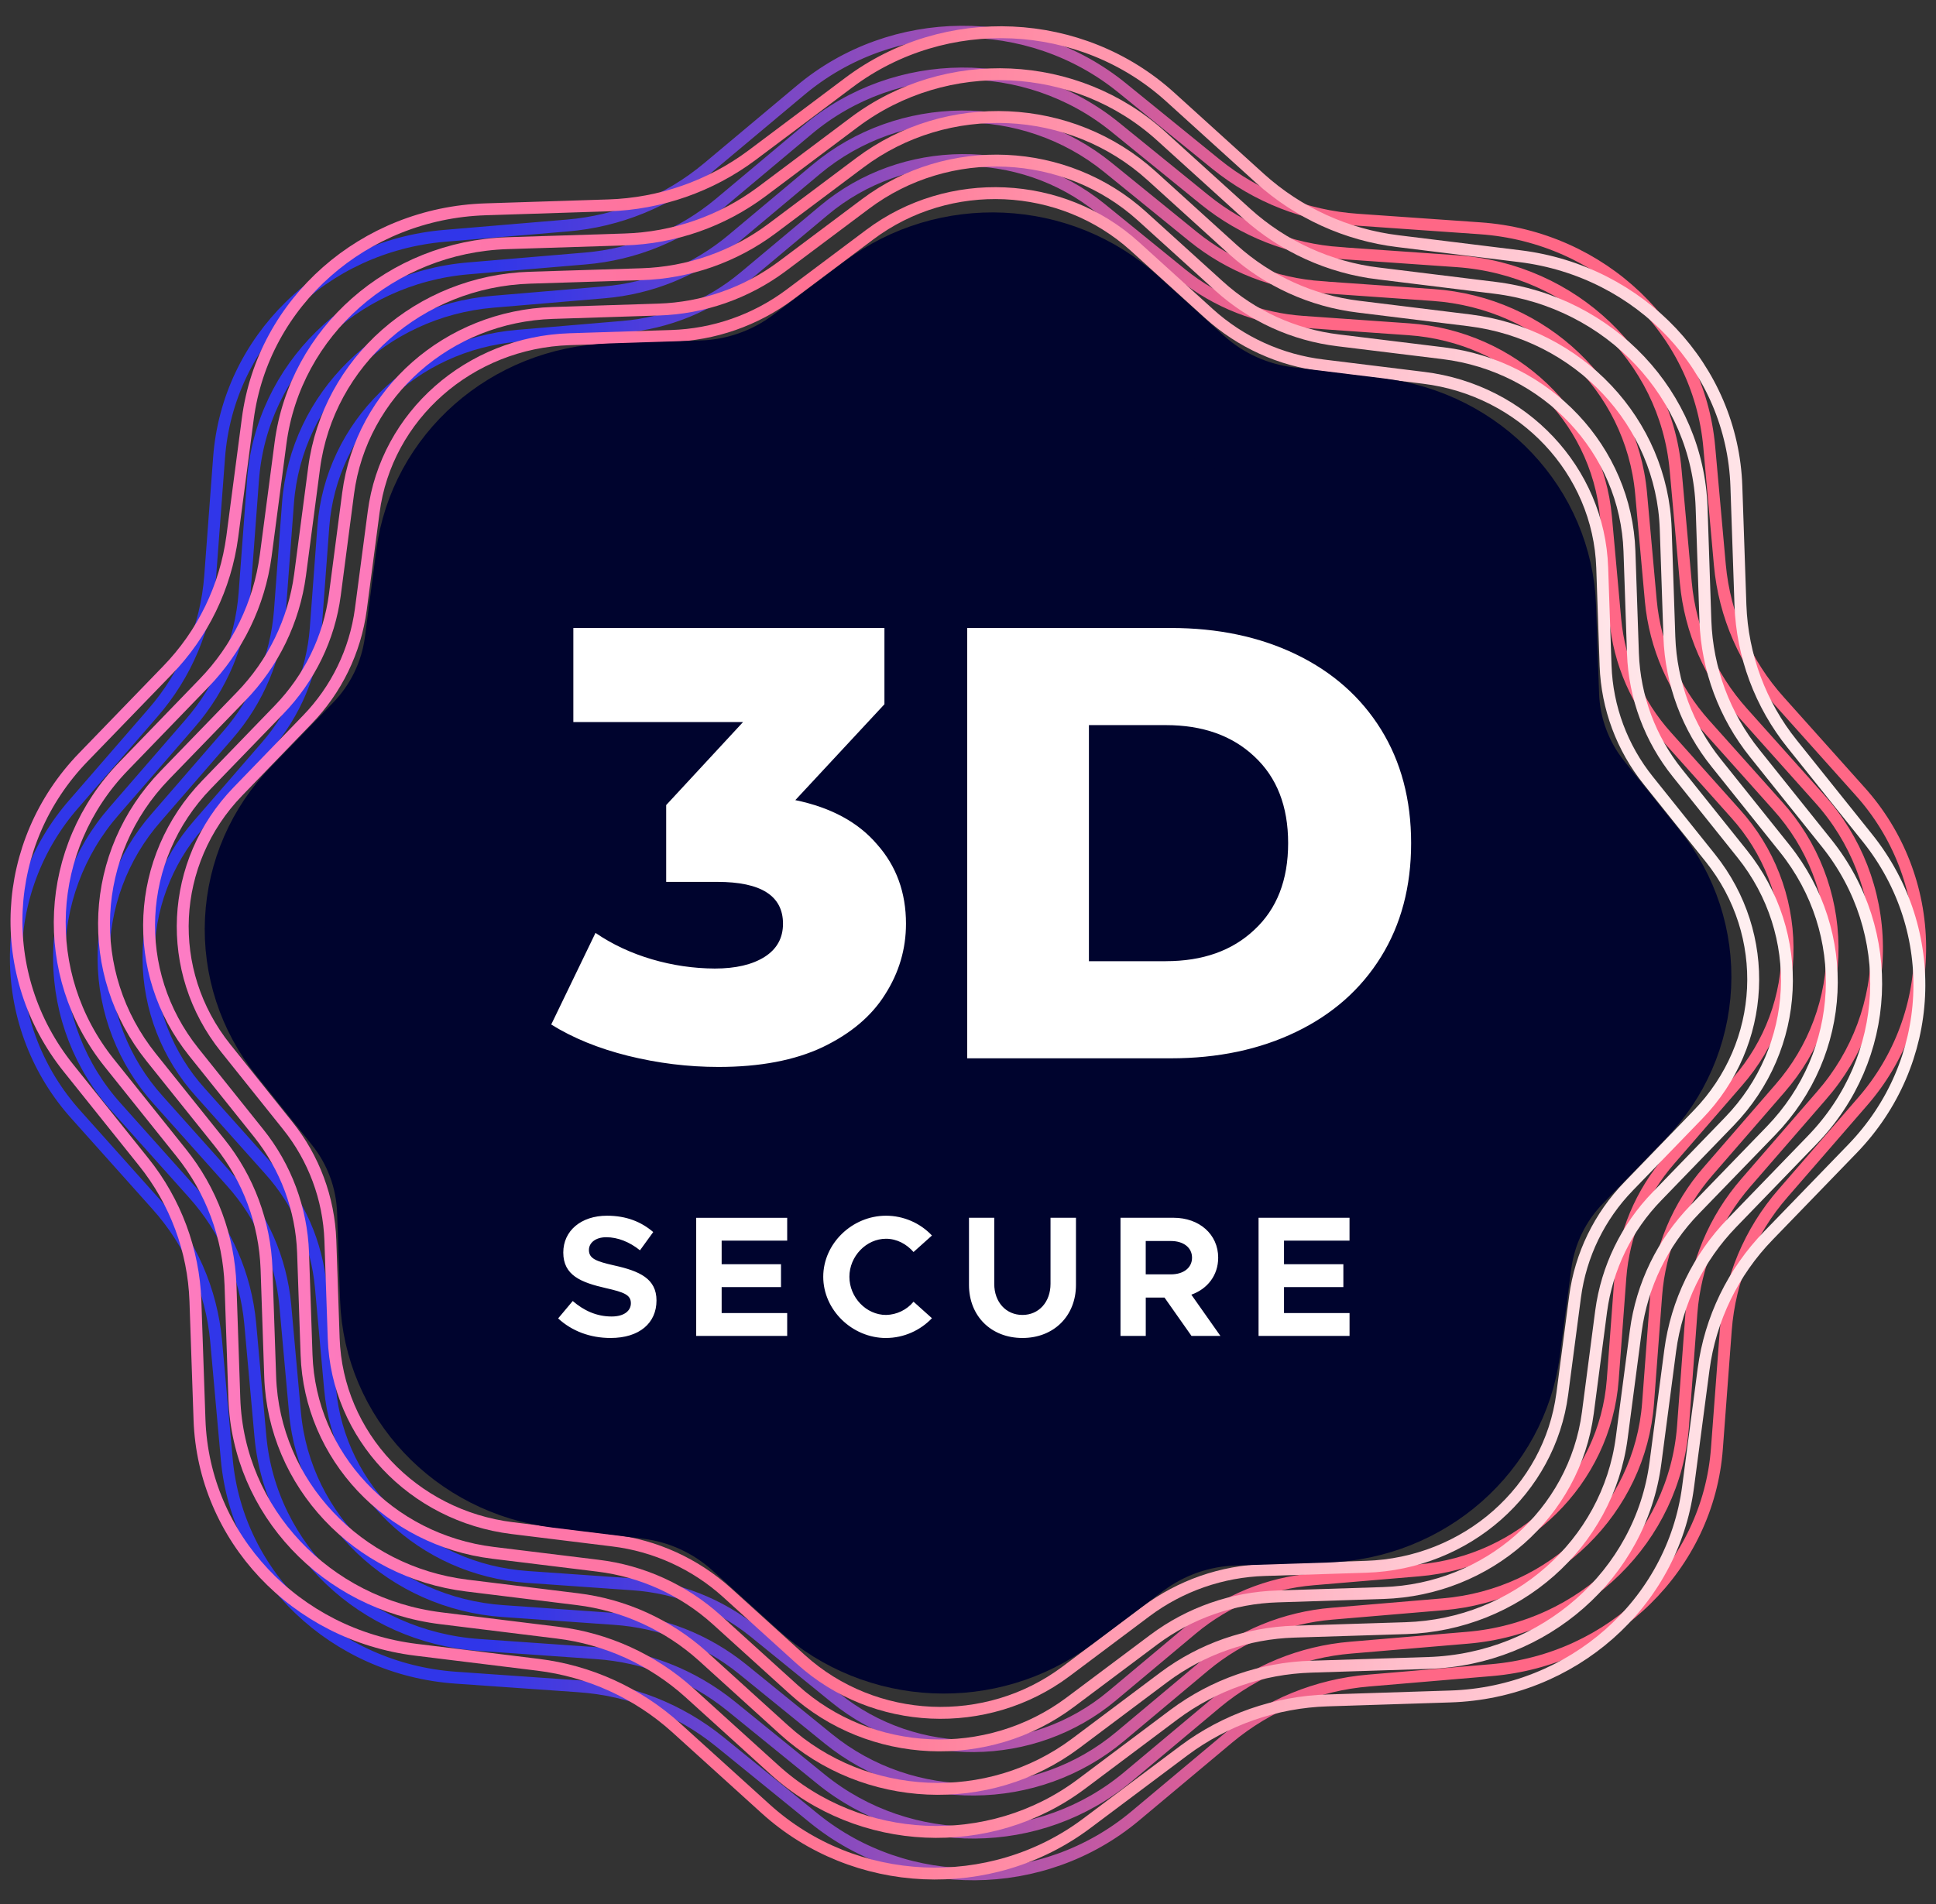 <svg width="61" height="60" viewBox="0 0 61 60" fill="none" xmlns="http://www.w3.org/2000/svg">
<rect x="0" y="0" width="61" height="60" fill="#333333" stroke="none"/>
<path d="M42.78 6.924L46.637 7.194C50.463 7.462 53.522 10.378 53.855 14.077L54.19 17.805C54.336 19.4 54.994 20.905 56.065 22.095L58.597 24.925C59.81 26.266 60.487 28.006 60.501 29.814C60.514 31.622 59.863 33.372 58.671 34.731L56.184 37.598C55.132 38.803 54.498 40.317 54.377 41.913L54.097 45.646C53.821 49.349 50.807 52.309 46.986 52.631L43.13 52.958C41.502 53.092 39.954 53.725 38.699 54.772L35.773 57.222C32.873 59.651 28.578 59.682 25.641 57.294L22.679 54.888C21.409 53.859 19.852 53.248 18.221 53.138L14.363 52.868C10.537 52.601 7.479 49.684 7.145 45.986L6.81 42.256C6.664 40.662 6.006 39.158 4.935 37.968L2.403 35.137C1.191 33.796 0.514 32.056 0.5 30.248C0.487 28.44 1.138 26.69 2.329 25.331L4.816 22.465C5.869 21.259 6.503 19.746 6.623 18.15L6.903 14.416C7.179 10.714 10.193 7.754 14.014 7.431L17.867 7.107C19.497 6.973 21.045 6.339 22.3 5.292L25.226 2.842C28.125 0.413 32.42 0.383 35.357 2.77L38.319 5.177C39.591 6.204 41.149 6.814 42.779 6.924H42.78Z" stroke="url(#paint0_linear_2545_205229)" stroke-width="0.375" stroke-miterlimit="10"/>
<path d="M42.221 7.974L45.906 8.231C49.558 8.486 52.477 11.271 52.795 14.8L53.117 18.361C53.258 19.883 53.885 21.319 54.906 22.456L57.323 25.159C58.48 26.439 59.127 28.1 59.14 29.826C59.153 31.551 58.532 33.222 57.395 34.52L55.02 37.258C54.016 38.409 53.411 39.854 53.294 41.377L53.029 44.942C52.765 48.477 49.887 51.302 46.241 51.609L42.561 51.921C41.007 52.05 39.529 52.655 38.33 53.653L35.537 55.992C32.769 58.309 28.668 58.34 25.864 56.062L23.034 53.764C21.821 52.783 20.335 52.2 18.779 52.094L15.095 51.836C11.442 51.581 8.523 48.796 8.205 45.266L7.884 41.706C7.743 40.184 7.115 38.748 6.094 37.611L3.677 34.908C2.52 33.627 1.874 31.967 1.861 30.241C1.847 28.515 2.468 26.845 3.605 25.547L5.98 22.809C6.984 21.657 7.59 20.212 7.706 18.689L7.972 15.124C8.235 11.589 11.113 8.764 14.759 8.457L18.439 8.146C19.994 8.017 21.471 7.412 22.67 6.414L25.463 4.074C28.231 1.757 32.333 1.727 35.136 4.005L37.966 6.303C39.18 7.283 40.665 7.865 42.221 7.973V7.974Z" stroke="url(#paint1_linear_2545_205229)" stroke-width="0.375" stroke-miterlimit="10"/>
<path d="M41.65 9.05L45.154 9.296C48.626 9.539 51.404 12.186 51.708 15.544L52.014 18.931C52.148 20.378 52.744 21.744 53.715 22.826L56.013 25.396C57.114 26.614 57.728 28.194 57.741 29.835C57.754 31.477 57.163 33.065 56.081 34.3L53.823 36.903C52.868 37.998 52.293 39.372 52.183 40.821L51.928 44.213C51.676 47.573 48.942 50.261 45.471 50.555L41.971 50.851C40.492 50.974 39.087 51.548 37.947 52.498L35.292 54.722C32.658 56.926 28.758 56.954 26.092 54.787L23.402 52.603C22.248 51.669 20.833 51.115 19.352 51.015L15.849 50.769C12.376 50.525 9.599 47.879 9.295 44.519L8.989 41.133C8.856 39.685 8.259 38.319 7.287 37.238L4.989 34.668C3.889 33.45 3.274 31.87 3.262 30.229C3.25 28.587 3.84 26.998 4.922 25.764L7.179 23.161C8.134 22.066 8.71 20.692 8.82 19.243L9.074 15.852C9.326 12.491 12.061 9.803 15.531 9.509L19.031 9.213C20.51 9.091 21.915 8.515 23.055 7.566L25.711 5.342C28.344 3.138 32.244 3.11 34.911 5.277L37.601 7.462C38.756 8.394 40.17 8.948 41.65 9.049V9.05Z" stroke="url(#paint2_linear_2545_205229)" stroke-width="0.375" stroke-miterlimit="10"/>
<path d="M41.07 10.143L44.391 10.376C47.684 10.606 50.317 13.116 50.603 16.3L50.893 19.51C51.019 20.883 51.585 22.178 52.507 23.203L54.685 25.64C55.728 26.794 56.311 28.291 56.323 29.848C56.336 31.403 55.776 32.91 54.751 34.08L52.611 36.548C51.705 37.586 51.159 38.888 51.055 40.261L50.815 43.476C50.575 46.663 47.983 49.211 44.693 49.488L41.375 49.768C39.972 49.884 38.64 50.43 37.56 51.331L35.042 53.439C32.546 55.529 28.851 55.556 26.321 53.502L23.771 51.431C22.677 50.547 21.337 50.021 19.934 49.926L16.612 49.693C13.319 49.462 10.686 46.953 10.4 43.768L10.11 40.558C9.983 39.186 9.417 37.891 8.496 36.866L6.317 34.428C5.273 33.274 4.69 31.776 4.678 30.22C4.666 28.664 5.226 27.158 6.252 25.988L8.392 23.521C9.297 22.483 9.843 21.18 9.948 19.807L10.188 16.592C10.428 13.406 13.02 10.857 16.31 10.581L19.628 10.3C21.029 10.184 22.361 9.638 23.442 8.738L25.961 6.63C28.457 4.539 32.152 4.512 34.681 6.566L37.231 8.638C38.325 9.523 39.665 10.048 41.069 10.143H41.07Z" stroke="url(#paint3_linear_2545_205229)" stroke-width="0.375" stroke-miterlimit="10"/>
<path d="M44.05 7.6L47.888 8.073C51.694 8.541 54.584 11.613 54.71 15.323L54.838 19.066C54.895 20.664 55.467 22.2 56.47 23.446L58.84 26.406C61.19 29.34 60.989 33.491 58.367 36.201L55.722 38.934C54.605 40.083 53.888 41.561 53.677 43.149L53.188 46.859C52.704 50.541 49.531 53.339 45.696 53.46L41.83 53.584C40.195 53.634 38.614 54.186 37.304 55.164L34.244 57.457C31.214 59.731 26.924 59.537 24.124 56.999L21.299 54.44C20.086 53.347 18.565 52.656 16.945 52.46L13.107 51.988C9.301 51.519 6.412 48.448 6.286 44.737L6.157 40.995C6.1 39.397 5.527 37.861 4.526 36.615L2.156 33.655C-0.194 30.721 0.006 26.569 2.628 23.86L5.273 21.126C6.39 19.978 7.107 18.5 7.319 16.912L7.807 13.198C8.291 9.515 11.464 6.718 15.299 6.596L19.166 6.472C20.8 6.422 22.381 5.871 23.692 4.893L26.75 2.599C29.782 0.326 34.072 0.519 36.871 3.057L39.696 5.617C40.907 6.711 42.428 7.404 44.05 7.6V7.6Z" stroke="url(#paint4_linear_2545_205229)" stroke-width="0.375" stroke-miterlimit="10"/>
<path d="M43.437 8.618L47.1 9.069C50.733 9.516 53.492 12.449 53.614 15.991L53.734 19.563C53.789 21.088 54.336 22.556 55.292 23.745L57.554 26.57C59.795 29.371 59.605 33.333 57.102 35.92L54.578 38.53C53.513 39.627 52.828 41.037 52.626 42.553L52.16 46.1C51.699 49.616 48.666 52.286 45.008 52.404L41.316 52.521C39.755 52.568 38.247 53.094 36.995 54.028L34.075 56.218C31.181 58.387 27.087 58.201 24.413 55.78L21.718 53.338C20.559 52.295 19.108 51.635 17.561 51.448L13.896 50.996C10.264 50.55 7.506 47.616 7.384 44.074L7.263 40.502C7.208 38.976 6.662 37.509 5.705 36.32L3.443 33.495C1.202 30.695 1.393 26.733 3.896 24.145L6.419 21.535C7.484 20.439 8.169 19.028 8.372 17.513L8.838 13.967C9.299 10.451 12.331 7.781 15.989 7.663L19.68 7.546C21.242 7.499 22.751 6.972 24.003 6.038L26.922 3.849C29.816 1.68 33.91 1.865 36.584 4.287L39.279 6.729C40.437 7.772 41.889 8.432 43.437 8.619V8.618Z" stroke="url(#paint5_linear_2545_205229)" stroke-width="0.375" stroke-miterlimit="10"/>
<path d="M42.804 9.664L46.288 10.093C49.743 10.518 52.37 13.308 52.484 16.675L52.599 20.073C52.65 21.524 53.17 22.919 54.08 24.05L56.232 26.738C58.365 29.402 58.182 33.172 55.802 35.631L53.4 38.112C52.386 39.155 51.734 40.497 51.541 41.939L51.098 45.31C50.659 48.654 47.776 51.196 44.297 51.307L40.786 51.417C39.301 51.462 37.866 51.963 36.676 52.851L33.9 54.933C31.147 56.998 27.252 56.822 24.71 54.517L22.147 52.193C21.045 51.201 19.664 50.573 18.193 50.394L14.709 49.965C11.254 49.54 8.628 46.75 8.513 43.383L8.398 39.985C8.346 38.534 7.827 37.139 6.918 36.008L4.764 33.32C2.63 30.656 2.812 26.886 5.194 24.427L7.595 21.947C8.609 20.904 9.261 19.561 9.454 18.119L9.897 14.748C10.337 11.404 13.219 8.862 16.699 8.751L20.209 8.641C21.693 8.596 23.128 8.095 24.319 7.207L27.096 5.125C29.849 3.06 33.745 3.236 36.286 5.541L38.849 7.865C39.95 8.858 41.331 9.486 42.803 9.664H42.804Z" stroke="url(#paint6_linear_2545_205229)" stroke-width="0.375" stroke-miterlimit="10"/>
<path d="M42.165 10.725L45.469 11.13C48.744 11.532 51.233 14.177 51.341 17.37L51.451 20.591C51.5 21.966 51.993 23.288 52.855 24.361L54.895 26.91C56.915 29.436 56.745 33.008 54.487 35.341L52.212 37.694C51.25 38.682 50.632 39.953 50.449 41.32L50.031 44.518C49.615 47.687 46.882 50.096 43.583 50.2L40.254 50.307C38.846 50.35 37.486 50.825 36.358 51.667L33.725 53.639C31.115 55.595 27.423 55.429 25.013 53.245L22.583 51.043C21.539 50.102 20.23 49.506 18.835 49.338L15.531 48.933C12.257 48.53 9.767 45.885 9.659 42.693L9.549 39.471C9.499 38.096 9.007 36.773 8.145 35.701L6.105 33.152C4.085 30.626 4.255 27.054 6.513 24.721L8.788 22.369C9.756 21.369 10.373 20.099 10.551 18.742L10.969 15.545C11.386 12.375 14.118 9.966 17.417 9.862L20.746 9.755C22.153 9.712 23.513 9.237 24.642 8.396L27.275 6.423C29.885 4.467 33.577 4.633 35.987 6.817L38.417 9.019C39.46 9.961 40.769 10.557 42.165 10.725V10.725Z" stroke="url(#paint7_linear_2545_205229)" stroke-width="0.375" stroke-miterlimit="10"/>
<path d="M41.685 11.515L44.852 11.905C47.994 12.291 50.38 14.828 50.483 17.89L50.589 20.979C50.636 22.298 51.108 23.566 51.935 24.595L53.891 27.038C55.828 29.46 55.664 32.887 53.501 35.123L51.318 37.38C50.396 38.328 49.803 39.547 49.628 40.858L49.225 43.923C48.827 46.963 46.205 49.273 43.04 49.373L39.849 49.475C38.499 49.516 37.195 49.97 36.113 50.777L33.588 52.67C31.085 54.545 27.545 54.386 25.233 52.293L22.902 50.181C21.901 49.279 20.646 48.707 19.308 48.545L16.141 48.155C13.004 47.769 10.618 45.235 10.514 42.172L10.409 39.083C10.361 37.764 9.889 36.496 9.063 35.468L7.107 33.024C5.169 30.602 5.334 27.176 7.497 24.939L9.679 22.682C10.601 21.734 11.193 20.515 11.369 19.204L11.773 16.139C12.169 13.099 14.791 10.789 17.955 10.689L21.146 10.587C22.495 10.546 23.799 10.092 24.882 9.285L27.407 7.392C29.91 5.517 33.45 5.676 35.762 7.769L38.093 9.882C39.092 10.785 40.347 11.355 41.685 11.515V11.515Z" stroke="url(#paint8_linear_2545_205229)" stroke-width="0.375" stroke-miterlimit="10"/>
<path d="M41.209 12.306L44.24 12.678C47.247 13.048 49.531 15.475 49.63 18.407L49.732 21.362C49.776 22.625 50.229 23.839 51.022 24.823L52.894 27.163C54.751 29.483 54.591 32.763 52.52 34.903L50.432 37.064C49.549 37.971 48.981 39.139 48.813 40.394L48.429 43.328C48.046 46.238 45.539 48.449 42.509 48.545L39.455 48.643C38.163 48.681 36.914 49.117 35.879 49.891L33.462 51.703C31.065 53.5 27.676 53.345 25.463 51.342L23.231 49.32C22.272 48.456 21.07 47.909 19.789 47.754L16.758 47.382C13.751 47.012 11.467 44.585 11.368 41.654L11.267 38.698C11.222 37.435 10.77 36.221 9.977 35.237L8.104 32.897C6.248 30.577 6.407 27.297 8.478 25.157L10.566 22.996C11.449 22.088 12.017 20.921 12.185 19.666L12.57 16.732C12.952 13.822 15.46 11.612 18.489 11.515L21.543 11.417C22.835 11.378 24.084 10.943 25.119 10.169L27.536 8.357C29.933 6.56 33.322 6.715 35.535 8.719L37.767 10.739C38.717 11.6 39.921 12.149 41.209 12.306V12.306Z" stroke="#00042E" stroke-width="0.375" stroke-miterlimit="10"/>
<path d="M40.722 13.112L43.617 13.467C46.486 13.819 48.667 16.137 48.764 18.936L48.86 21.759C48.9 22.959 49.333 24.113 50.092 25.063L51.879 27.295C52.735 28.356 53.172 29.695 53.106 31.057C53.04 32.419 52.476 33.71 51.521 34.683L49.527 36.746C48.684 37.612 48.142 38.726 47.983 39.924L47.616 42.724C47.251 45.502 44.856 47.613 41.965 47.706L39.048 47.8C37.815 47.838 36.623 48.254 35.634 48.991L33.327 50.721C31.04 52.435 27.804 52.289 25.693 50.374L23.561 48.444C22.647 47.619 21.5 47.097 20.278 46.95L17.383 46.595C14.513 46.243 12.333 43.925 12.236 41.126L12.139 38.303C12.096 37.099 11.665 35.94 10.91 35L9.12 32.767C8.264 31.706 7.827 30.367 7.893 29.005C7.959 27.643 8.523 26.353 9.478 25.379L11.472 23.316C12.315 22.451 12.857 21.336 13.016 20.138L13.383 17.338C13.748 14.558 16.143 12.448 19.034 12.356L21.951 12.262C23.184 12.224 24.376 11.809 25.365 11.071L27.672 9.341C29.959 7.627 33.195 7.773 35.306 9.688L37.437 11.618C38.352 12.441 39.499 12.963 40.721 13.112H40.722Z" stroke="#00042E" stroke-width="0.375" stroke-miterlimit="10"/>
<path d="M40.45 13.56L43.268 13.907C46.061 14.251 48.185 16.505 48.278 19.23L48.372 21.977C48.414 23.15 48.834 24.279 49.569 25.194L51.309 27.367C52.142 28.4 52.568 29.703 52.504 31.029C52.44 32.355 51.892 33.611 50.963 34.559L49.02 36.565C48.199 37.409 47.672 38.494 47.517 39.661L47.159 42.388C46.803 45.091 44.474 47.147 41.659 47.236L38.821 47.327C37.62 47.364 36.459 47.769 35.496 48.487L33.25 50.17C31.024 51.838 27.873 51.697 25.819 49.834L23.746 47.954C22.866 47.155 21.746 46.648 20.548 46.5L17.73 46.156C14.937 45.811 12.812 43.557 12.72 40.832L12.626 38.086C12.583 36.913 12.163 35.785 11.428 34.869L9.688 32.695C8.855 31.662 8.43 30.359 8.494 29.033C8.558 27.707 9.106 26.451 10.035 25.503L11.977 23.497C12.798 22.654 13.325 21.569 13.481 20.402L13.839 17.672C14.194 14.97 16.524 12.914 19.339 12.824L22.177 12.733C23.378 12.696 24.538 12.291 25.501 11.574L27.747 9.89C29.973 8.222 33.124 8.364 35.179 10.226L37.252 12.106C38.134 12.905 39.252 13.415 40.45 13.56V13.56Z" stroke="#00042E" stroke-width="0.375" stroke-miterlimit="10"/>
<path d="M40.527 13.436L43.367 13.785C46.183 14.131 48.321 16.403 48.415 19.149L48.51 21.918C48.552 23.1 48.975 24.236 49.716 25.158L51.469 27.348C52.308 28.389 52.736 29.702 52.672 31.037C52.608 32.373 52.055 33.639 51.12 34.594L49.165 36.615C48.338 37.464 47.807 38.557 47.65 39.732L47.29 42.481C46.932 45.206 44.585 47.275 41.747 47.367L38.887 47.458C37.677 47.494 36.507 47.901 35.537 48.625L33.275 50.322C31.032 52.004 27.858 51.86 25.788 49.985L23.699 48.092C22.802 47.283 21.677 46.771 20.479 46.626L17.639 46.277C14.823 45.931 12.685 43.659 12.59 40.913L12.495 38.144C12.453 36.962 12.03 35.826 11.289 34.904L9.536 32.714C8.696 31.673 8.268 30.36 8.332 29.025C8.397 27.689 8.949 26.423 9.885 25.468L11.841 23.447C12.667 22.598 13.198 21.505 13.355 20.33L13.715 17.581C14.073 14.856 16.421 12.787 19.259 12.696L22.119 12.604C23.328 12.568 24.497 12.16 25.468 11.437L27.73 9.74C29.974 8.058 33.147 8.202 35.218 10.078L37.306 11.97C38.202 12.779 39.327 13.291 40.526 13.436H40.527Z" fill="#00042E" stroke="#00042E" stroke-width="3.75" stroke-miterlimit="10"/>
<path d="M19.238 42.163C20.148 42.163 20.685 41.692 20.685 40.982C20.685 40.294 20.155 40.055 19.352 39.877C18.778 39.747 18.556 39.66 18.556 39.389C18.556 39.166 18.762 38.988 19.103 38.988C19.461 38.988 19.834 39.134 20.165 39.4L20.582 38.825C20.203 38.5 19.732 38.31 19.125 38.31C18.312 38.31 17.748 38.782 17.748 39.47C17.748 40.19 18.306 40.413 19.092 40.592C19.662 40.722 19.878 40.803 19.878 41.069C19.878 41.302 19.672 41.486 19.271 41.486C18.799 41.486 18.398 41.302 18.046 40.998L17.586 41.546C18.019 41.946 18.594 42.163 19.238 42.163ZM24.803 39.096V38.376H21.936V42.098H24.803V41.378H22.738V40.559H24.608V39.839H22.738V39.096H24.803ZM27.917 42.163C28.481 42.163 29.001 41.92 29.364 41.54L28.784 41.02C28.678 41.148 28.546 41.251 28.396 41.323C28.246 41.395 28.083 41.434 27.917 41.437C27.294 41.437 26.763 40.885 26.763 40.234C26.763 39.589 27.294 39.036 27.917 39.036C28.259 39.036 28.567 39.205 28.784 39.454L29.364 38.934C29.178 38.737 28.954 38.58 28.705 38.473C28.456 38.366 28.188 38.31 27.917 38.31C26.85 38.31 25.939 39.188 25.939 40.234C25.939 41.28 26.849 42.164 27.917 42.164V42.163ZM32.217 42.163C33.203 42.163 33.902 41.47 33.902 40.489V38.375H33.1V40.456C33.1 41.031 32.731 41.437 32.216 41.437C31.696 41.437 31.327 41.031 31.327 40.457V38.375H30.531V40.489C30.531 41.469 31.225 42.163 32.216 42.163H32.217ZM38.453 42.098L37.537 40.798C38.047 40.618 38.383 40.185 38.383 39.633C38.383 38.896 37.787 38.375 36.979 38.375H35.305V42.098H36.101V40.89H36.692L37.542 42.098H38.453ZM36.101 39.107H36.893C37.288 39.107 37.559 39.313 37.559 39.633C37.559 39.953 37.289 40.158 36.893 40.158H36.1V39.107H36.101ZM42.521 39.097V38.375H39.655V42.098H42.522V41.378H40.457V40.559H42.327V39.839H40.457V39.096H42.522L42.521 39.097ZM25.06 25.214C26.183 25.446 27.042 25.911 27.636 26.609C28.243 27.293 28.546 28.126 28.546 29.108C28.546 29.908 28.326 30.651 27.888 31.336C27.461 32.02 26.803 32.576 25.912 33.002C25.033 33.415 23.942 33.622 22.638 33.622C21.682 33.622 20.733 33.505 19.79 33.272C18.86 33.04 18.053 32.711 17.368 32.285L18.763 29.398C19.293 29.76 19.887 30.038 20.545 30.231C21.187 30.42 21.852 30.518 22.521 30.521C23.18 30.521 23.703 30.399 24.091 30.154C24.478 29.908 24.671 29.56 24.671 29.108C24.671 28.23 23.981 27.79 22.599 27.79H20.99V25.37L23.412 22.754H18.065V19.79H27.867V22.193L25.058 25.215L25.06 25.214ZM30.475 19.789H36.887C38.372 19.789 39.69 20.067 40.839 20.622C41.989 21.178 42.879 21.966 43.513 22.986C44.145 24.006 44.462 25.201 44.462 26.57C44.462 27.939 44.145 29.134 43.512 30.154C42.88 31.174 41.989 31.962 40.839 32.517C39.689 33.073 38.372 33.35 36.887 33.35H30.475V19.79V19.789ZM36.732 30.289C37.894 30.289 38.824 29.96 39.522 29.301C40.232 28.643 40.587 27.732 40.587 26.57C40.587 25.407 40.232 24.497 39.522 23.838C38.824 23.18 37.894 22.85 36.732 22.85H34.31V30.29H36.732V30.289Z" fill="white"/>
<defs>
<linearGradient id="paint0_linear_2545_205229" x1="57.039" y1="30.032" x2="4.965" y2="30.032" gradientUnits="userSpaceOnUse">
<stop offset="0.276" stop-color="#FF6786"/>
<stop offset="0.812" stop-color="#3036E9"/>
</linearGradient>
<linearGradient id="paint1_linear_2545_205229" x1="55.835" y1="30.033" x2="6.123" y2="30.033" gradientUnits="userSpaceOnUse">
<stop offset="0.276" stop-color="#FF6786"/>
<stop offset="0.812" stop-color="#3036E9"/>
</linearGradient>
<linearGradient id="paint2_linear_2545_205229" x1="54.598" y1="30.032" x2="7.316" y2="30.032" gradientUnits="userSpaceOnUse">
<stop offset="0.276" stop-color="#FF6786"/>
<stop offset="0.812" stop-color="#3036E9"/>
</linearGradient>
<linearGradient id="paint3_linear_2545_205229" x1="53.344" y1="30.034" x2="8.521" y2="30.034" gradientUnits="userSpaceOnUse">
<stop offset="0.276" stop-color="#FF6786"/>
<stop offset="0.812" stop-color="#3036E9"/>
</linearGradient>
<linearGradient id="paint4_linear_2545_205229" x1="3.459" y1="40.844" x2="57.564" y2="41.228" gradientUnits="userSpaceOnUse">
<stop stop-color="#FD7CC4"/>
<stop offset="0.396" stop-color="#FF7191"/>
<stop offset="1" stop-color="#FFEFF0"/>
</linearGradient>
<linearGradient id="paint5_linear_2545_205229" x1="4.688" y1="40.358" x2="56.335" y2="40.724" gradientUnits="userSpaceOnUse">
<stop stop-color="#FD7CC4"/>
<stop offset="0.396" stop-color="#FF7191"/>
<stop offset="1" stop-color="#FFEFF0"/>
</linearGradient>
<linearGradient id="paint6_linear_2545_205229" x1="5.947" y1="39.849" x2="55.072" y2="40.198" gradientUnits="userSpaceOnUse">
<stop stop-color="#FD7CC4"/>
<stop offset="0.396" stop-color="#FF7191"/>
<stop offset="1" stop-color="#FFEFF0"/>
</linearGradient>
<linearGradient id="paint7_linear_2545_205229" x1="7.228" y1="39.34" x2="53.796" y2="39.67" gradientUnits="userSpaceOnUse">
<stop stop-color="#FD7CC4"/>
<stop offset="0.396" stop-color="#FF7191"/>
<stop offset="1" stop-color="#FFEFF0"/>
</linearGradient>
<linearGradient id="paint8_linear_2545_205229" x1="8.183" y1="38.958" x2="52.837" y2="39.275" gradientUnits="userSpaceOnUse">
<stop stop-color="#FD7CC4"/>
<stop offset="0.396" stop-color="#FF7191"/>
<stop offset="1" stop-color="#FFEFF0"/>
</linearGradient>
</defs>
</svg>
